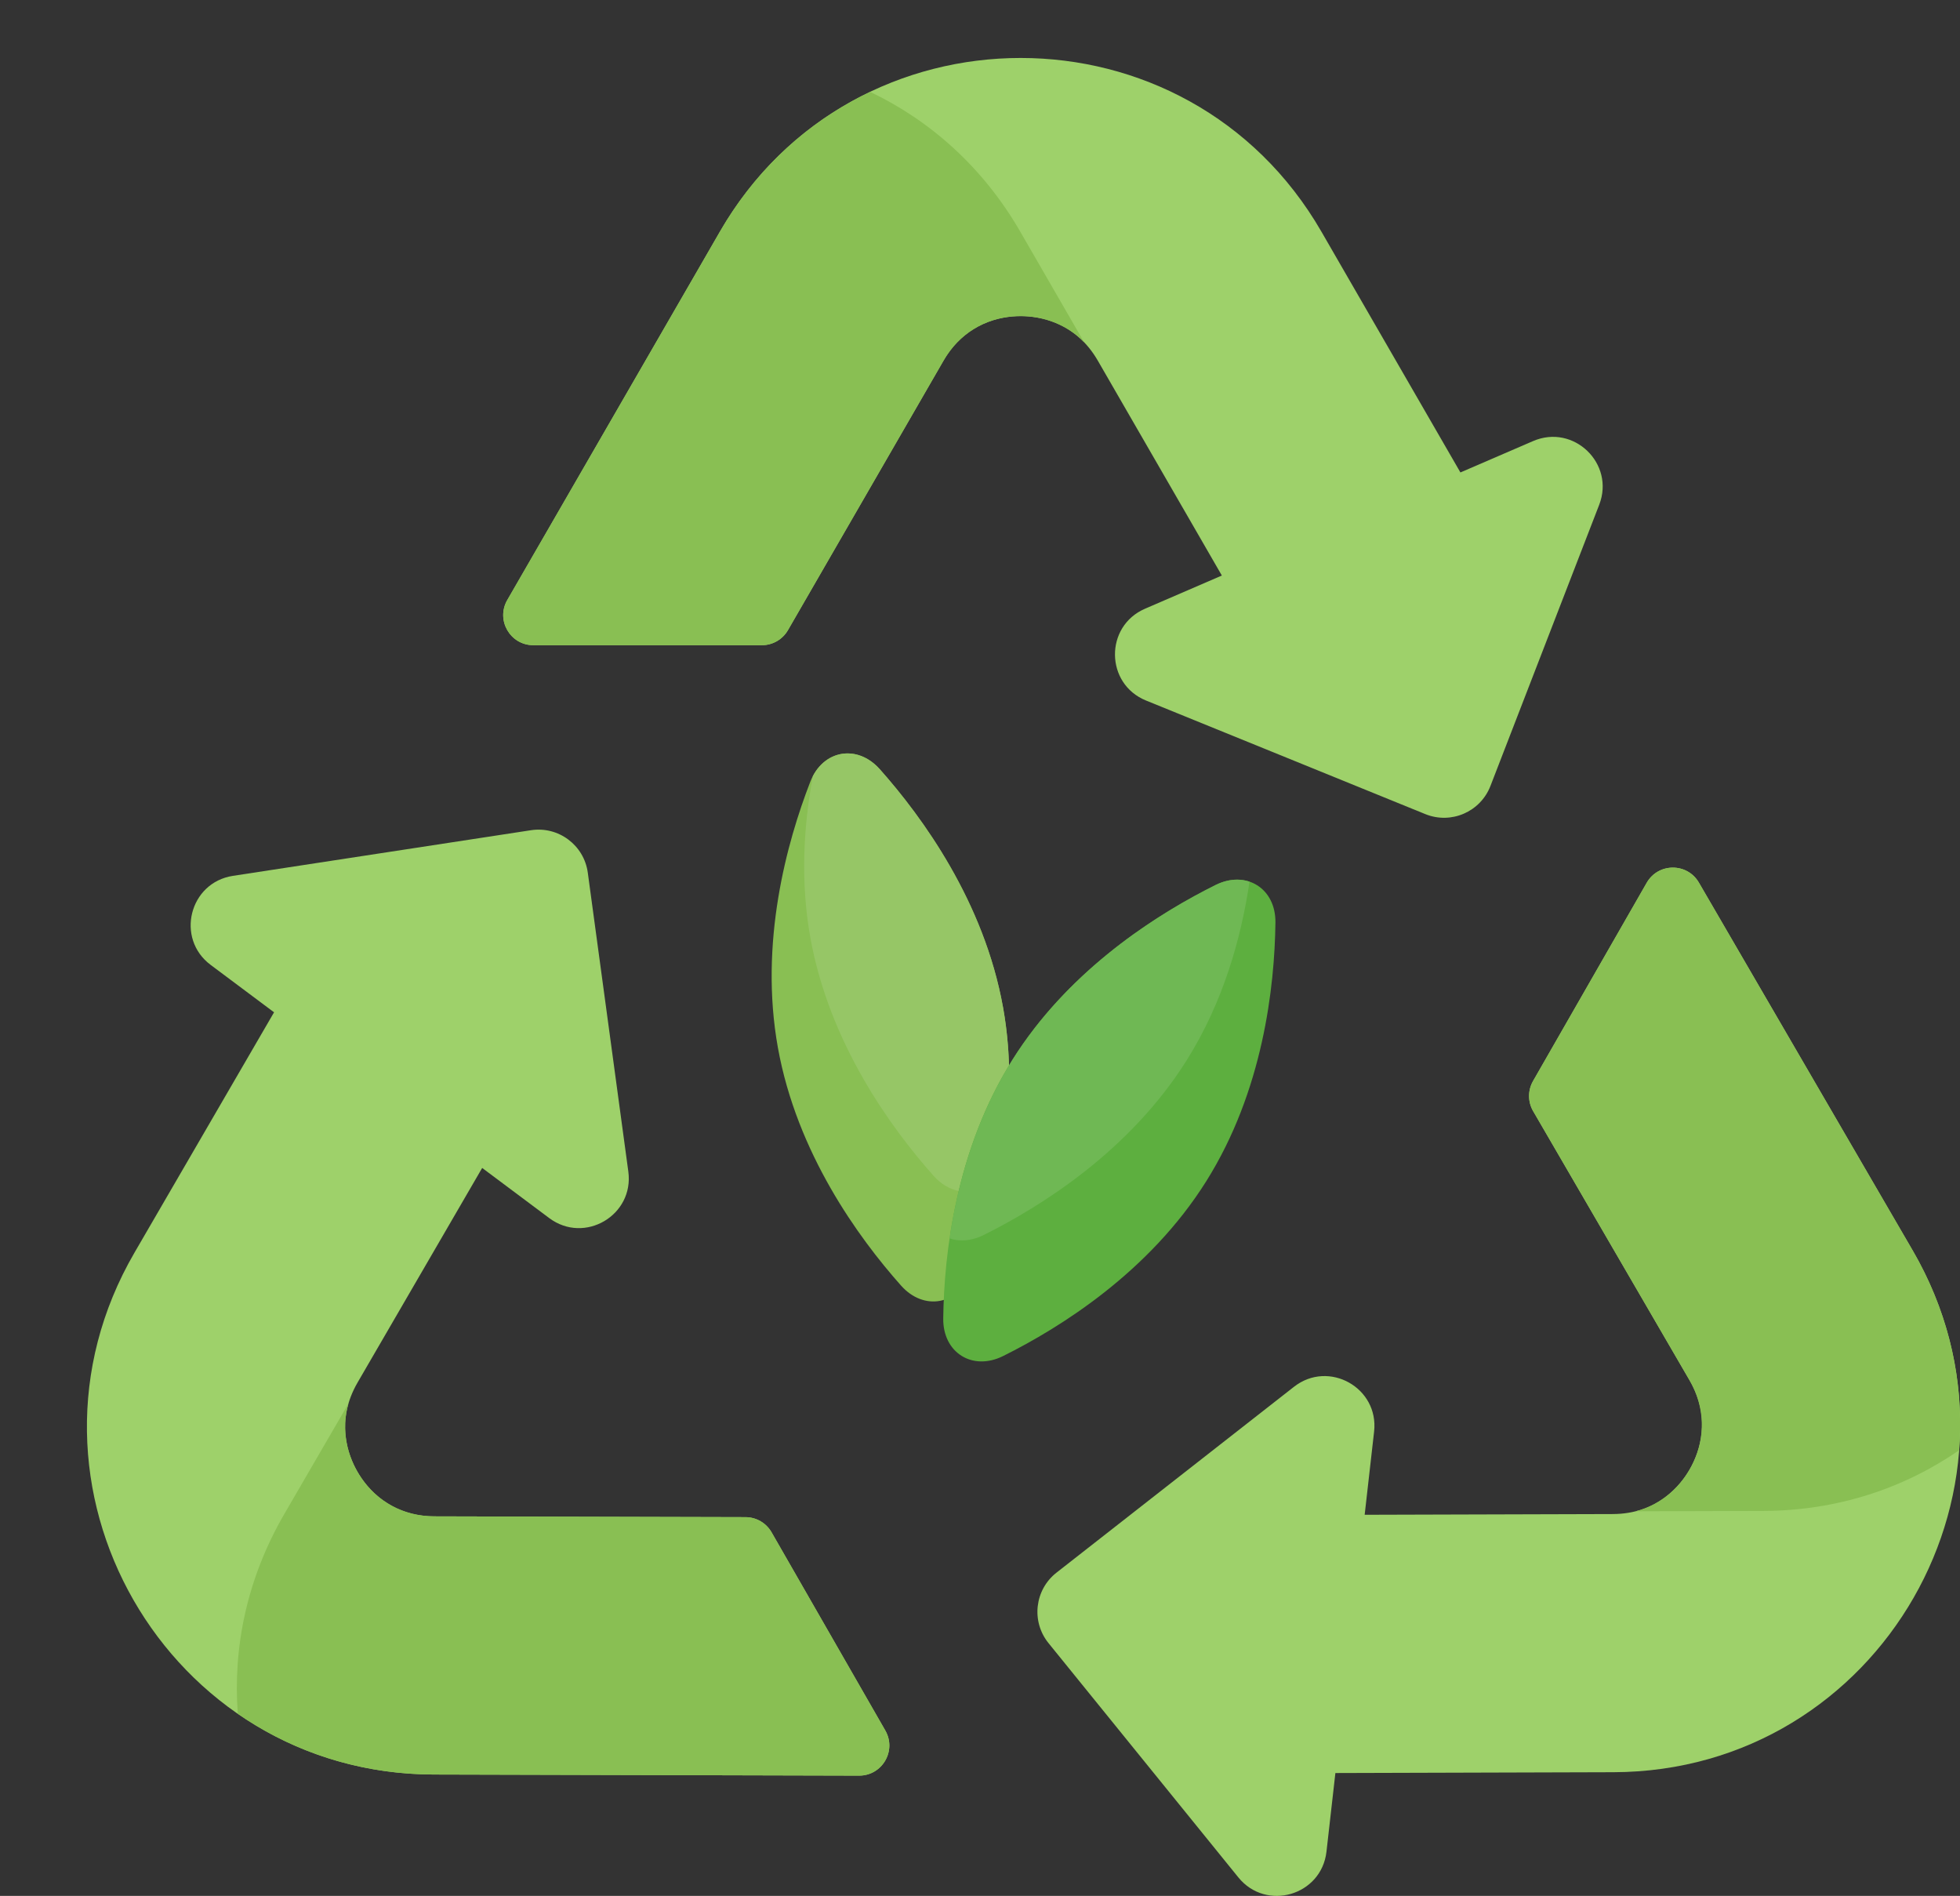 <?xml version="1.0" encoding="UTF-8"?><svg xmlns="http://www.w3.org/2000/svg" xmlns:xlink="http://www.w3.org/1999/xlink" height="471.1" preserveAspectRatio="xMidYMid meet" version="1.0" viewBox="-21.6 -14.4 487.1 471.1" width="487.1" zoomAndPan="magnify"><rect x="-21.6" y="-14.4" width="487.1" height="471.1" fill="#333333" stroke="none"/><defs><clipPath id="a"><path d="M 236 201 L 465.551 201 L 465.551 456.699 L 236 456.699 Z M 236 201"/></clipPath><clipPath id="b"><path d="M 358 201 L 465.551 201 L 465.551 362 L 358 362 Z M 358 201"/></clipPath></defs><g><g id="change1_1"><path d="M 359.402 95.199 L 341.344 102.996 L 306.793 43.152 C 273.578 -14.379 190.535 -14.379 157.316 43.152 L 104.469 134.695 C 101.586 139.684 105.188 145.922 110.949 145.922 L 167.742 145.922 C 170.414 145.922 172.887 144.496 174.223 142.18 L 212.875 75.23 C 218.438 65.594 227.281 64.156 232.055 64.156 C 236.832 64.156 245.676 65.594 251.238 75.23 L 282.055 128.609 L 262.957 136.859 C 252.891 141.207 253.043 155.535 263.203 159.664 L 332.617 187.891 C 339.02 190.496 346.312 187.344 348.805 180.898 L 375.84 111.012 C 379.793 100.781 369.469 90.852 359.402 95.199" fill="#9ed16a"/></g><g id="change2_2"><path d="M 231.949 43.152 C 222.68 27.098 209.523 15.523 194.656 8.43 C 179.773 15.523 166.598 27.082 157.316 43.152 L 141.449 70.641 L 104.469 134.695 C 101.586 139.684 105.188 145.922 110.949 145.922 L 167.742 145.922 C 170.414 145.922 172.887 144.496 174.223 142.18 L 194.637 106.824 L 212.875 75.23 C 220.828 61.453 238.754 61.195 247.82 70.641 L 231.949 43.152" fill="#89bf53"/></g><g clip-path="url(#a)" id="change1_3"><path d="M 453.73 296.297 L 400.609 204.91 C 397.715 199.93 390.512 199.953 387.645 204.949 L 359.395 254.215 C 358.066 256.535 358.074 259.391 359.418 261.699 L 398.266 328.535 C 403.855 338.156 400.707 346.543 398.332 350.684 C 395.957 354.828 390.309 361.781 379.184 361.816 L 317.547 361.996 L 319.891 341.324 C 321.125 330.43 308.621 323.434 299.984 330.191 L 240.969 376.367 C 235.523 380.625 234.629 388.52 238.98 393.891 L 286.16 452.105 C 293.062 460.625 306.816 456.609 308.055 445.715 L 310.27 426.168 L 379.371 425.965 C 445.805 425.77 487.113 353.734 453.73 296.297" fill="#9ed16a"/></g><g clip-path="url(#b)" id="change2_1"><path d="M 416.602 361.039 C 435.145 360.984 451.727 355.332 465.277 345.961 C 466.527 329.523 463.055 312.344 453.73 296.297 L 437.777 268.859 L 400.609 204.91 C 397.715 199.93 390.512 199.953 387.645 204.949 L 359.395 254.215 C 358.066 256.535 358.074 259.391 359.418 261.699 L 379.934 296.996 L 398.266 328.535 C 406.258 342.289 397.566 357.969 384.863 361.133 L 416.602 361.039" fill="#89bf53"/></g><g id="change1_2"><path d="M 170.148 366.344 C 168.816 364.027 166.352 362.594 163.676 362.586 L 86.371 362.387 C 75.246 362.359 69.598 355.402 67.219 351.262 C 64.844 347.121 61.688 338.734 67.277 329.113 L 98.23 275.816 L 114.895 288.273 C 123.676 294.84 136.023 287.574 134.551 276.711 L 124.48 202.453 C 123.555 195.605 117.191 190.848 110.355 191.895 L 36.285 203.234 C 25.449 204.895 21.973 218.797 30.754 225.363 L 46.508 237.141 L 11.801 296.895 C -21.562 354.344 19.773 426.367 86.207 426.539 L 191.906 426.812 C 197.668 426.824 201.285 420.598 198.418 415.602 L 170.148 366.344" fill="#9ed16a"/></g><g id="change2_3"><path d="M 49.055 361.809 C 39.742 377.844 36.258 395.012 37.504 411.438 C 51.062 420.816 67.648 426.488 86.207 426.539 L 117.941 426.621 L 191.906 426.812 C 197.668 426.824 201.285 420.598 198.418 415.602 L 170.148 366.344 C 168.816 364.027 166.352 362.594 163.676 362.586 L 122.852 362.48 L 86.371 362.387 C 70.465 362.344 61.316 346.926 64.996 334.363 L 49.055 361.809" fill="#89bf53"/></g><g id="change2_4"><path d="M 227.664 235.859 C 232.379 261.992 225.414 287.012 219.625 301.941 C 216.551 309.863 207.988 311.406 202.34 305.055 C 191.699 293.094 176.438 272.078 171.727 245.945 C 167.016 219.809 173.977 194.789 179.77 179.863 C 182.844 171.941 191.406 170.398 197.055 176.746 C 207.691 188.711 222.953 209.723 227.664 235.859" fill="#89bf53"/></g><g id="change3_1"><path d="M 227.801 236.613 C 227.797 236.605 227.797 236.602 227.797 236.598 C 227.797 236.602 227.797 236.609 227.801 236.613 M 227.785 236.535 C 227.785 236.527 227.781 236.516 227.781 236.508 C 227.781 236.516 227.785 236.523 227.785 236.535 M 227.773 236.453 C 227.77 236.441 227.77 236.434 227.766 236.426 C 227.77 236.434 227.77 236.441 227.773 236.453 M 227.758 236.375 C 227.758 236.363 227.754 236.352 227.754 236.34 C 227.754 236.352 227.758 236.363 227.758 236.375 M 227.742 236.297 C 227.742 236.281 227.738 236.27 227.738 236.258 C 227.738 236.27 227.742 236.281 227.742 236.297 M 227.73 236.219 C 227.727 236.203 227.727 236.191 227.723 236.18 C 227.727 236.191 227.727 236.203 227.73 236.219 M 227.715 236.137 C 227.715 236.125 227.711 236.109 227.711 236.098 C 227.711 236.109 227.715 236.125 227.715 236.137 M 227.703 236.059 C 227.699 236.043 227.695 236.031 227.695 236.02 C 227.695 236.031 227.699 236.043 227.703 236.059 M 227.688 235.973 C 227.684 235.961 227.684 235.949 227.68 235.938 C 227.684 235.949 227.684 235.961 227.688 235.973 M 197.055 176.746 C 196.586 176.223 196.098 175.75 195.598 175.332 C 196.098 175.75 196.586 176.223 197.055 176.746 M 195.586 175.324 C 195.586 175.324 195.586 175.32 195.582 175.32 C 195.582 175.32 195.586 175.324 195.586 175.324" fill="#fff"/></g><g id="change4_1"><path d="M 216.652 281.527 C 214.457 281.098 212.277 279.863 210.414 277.77 C 199.773 265.805 184.516 244.789 179.801 218.656 C 177.234 204.426 178.145 190.543 180.426 178.426 C 182.359 174.754 185.617 172.812 189.039 172.812 C 191.258 172.812 193.543 173.629 195.582 175.32 C 195.586 175.32 195.586 175.324 195.586 175.324 C 195.59 175.328 195.594 175.328 195.598 175.332 C 196.098 175.75 196.586 176.223 197.055 176.746 C 207.691 188.711 222.953 209.723 227.664 235.859 C 227.672 235.887 227.676 235.91 227.68 235.938 C 227.684 235.949 227.684 235.961 227.688 235.973 C 227.691 235.988 227.691 236.004 227.695 236.02 C 227.695 236.031 227.699 236.043 227.703 236.059 C 227.703 236.07 227.707 236.086 227.711 236.098 C 227.711 236.109 227.715 236.125 227.715 236.137 C 227.719 236.148 227.723 236.164 227.723 236.18 C 227.727 236.191 227.727 236.203 227.73 236.219 C 227.734 236.23 227.734 236.246 227.738 236.258 C 227.738 236.27 227.742 236.281 227.742 236.297 C 227.746 236.312 227.75 236.324 227.754 236.34 C 227.754 236.352 227.758 236.363 227.758 236.375 C 227.762 236.391 227.766 236.406 227.766 236.426 C 227.77 236.434 227.77 236.441 227.773 236.453 C 227.773 236.473 227.777 236.488 227.781 236.508 C 227.781 236.516 227.785 236.527 227.785 236.535 C 227.789 236.555 227.793 236.574 227.797 236.598 C 227.797 236.602 227.797 236.605 227.801 236.613 C 228.594 241.234 229.023 245.816 229.164 250.312 C 228.676 251.117 228.203 251.93 227.742 252.742 C 227.738 252.754 227.734 252.762 227.73 252.77 C 227.723 252.781 227.715 252.793 227.711 252.805 C 227.695 252.828 227.684 252.852 227.672 252.875 C 227.672 252.875 227.672 252.875 227.668 252.875 C 222.367 262.301 218.895 272.156 216.652 281.527" fill="#96c666"/></g><g id="change5_1"><path d="M 278.156 279.152 C 264.027 301.637 242.02 315.43 227.684 322.559 C 220.07 326.34 212.707 321.711 212.812 313.211 C 213.016 297.203 215.898 271.395 230.031 248.91 C 244.16 226.426 266.164 212.629 280.504 205.504 C 288.113 201.723 295.48 206.352 295.371 214.848 C 295.172 230.859 292.285 256.668 278.156 279.152" fill="#5daf3f"/></g><g id="change6_1"><path d="M 227.668 252.875 C 227.672 252.875 227.672 252.875 227.672 252.875 L 227.668 252.875 M 227.711 252.805 C 227.715 252.793 227.723 252.781 227.73 252.77 C 227.723 252.781 227.715 252.793 227.711 252.805" fill="#a2cc77"/></g><g id="change3_2"><path d="M 229.168 250.309 C 229.449 249.84 229.738 249.371 230.031 248.906 C 243.359 227.695 263.695 214.223 277.996 206.781 C 263.695 214.223 243.359 227.695 230.031 248.91 C 229.738 249.375 229.449 249.84 229.168 250.309" fill="#fff"/></g><g id="change4_2"><path d="M 229.164 250.312 C 229.164 250.309 229.168 250.309 229.168 250.309 C 229.168 250.309 229.164 250.309 229.164 250.312" fill="#96c666"/></g><g id="change6_2"><path d="M 227.742 252.742 C 228.203 251.93 228.676 251.117 229.164 250.312 C 228.68 251.117 228.203 251.93 227.742 252.742" fill="#a2cc77"/></g><g id="change3_3"><path d="M 280.504 205.504 C 280.539 205.488 280.574 205.469 280.609 205.453 C 280.574 205.469 280.539 205.488 280.504 205.504" fill="#fff"/></g><g id="change7_1"><path d="M 217.508 293.82 C 216.414 293.82 215.371 293.648 214.398 293.316 C 216.25 280.746 220.078 266.367 227.668 252.875 L 227.672 252.875 C 227.684 252.852 227.695 252.828 227.711 252.805 C 227.715 252.793 227.723 252.781 227.73 252.77 C 227.734 252.762 227.738 252.754 227.742 252.742 C 228.203 251.93 228.68 251.117 229.164 250.312 C 229.164 250.309 229.168 250.309 229.168 250.309 C 229.449 249.84 229.738 249.375 230.031 248.91 C 243.359 227.695 263.695 214.223 277.996 206.781 C 278.855 206.332 279.691 205.906 280.504 205.504 C 280.539 205.488 280.574 205.469 280.609 205.453 C 282.395 204.586 284.16 204.184 285.816 204.184 C 286.906 204.184 287.953 204.355 288.926 204.688 C 286.891 218.5 282.473 234.492 273.293 249.098 C 259.164 271.582 237.16 285.375 222.82 292.5 C 221 293.402 219.199 293.82 217.508 293.82" fill="#6fb854"/></g></g></svg>